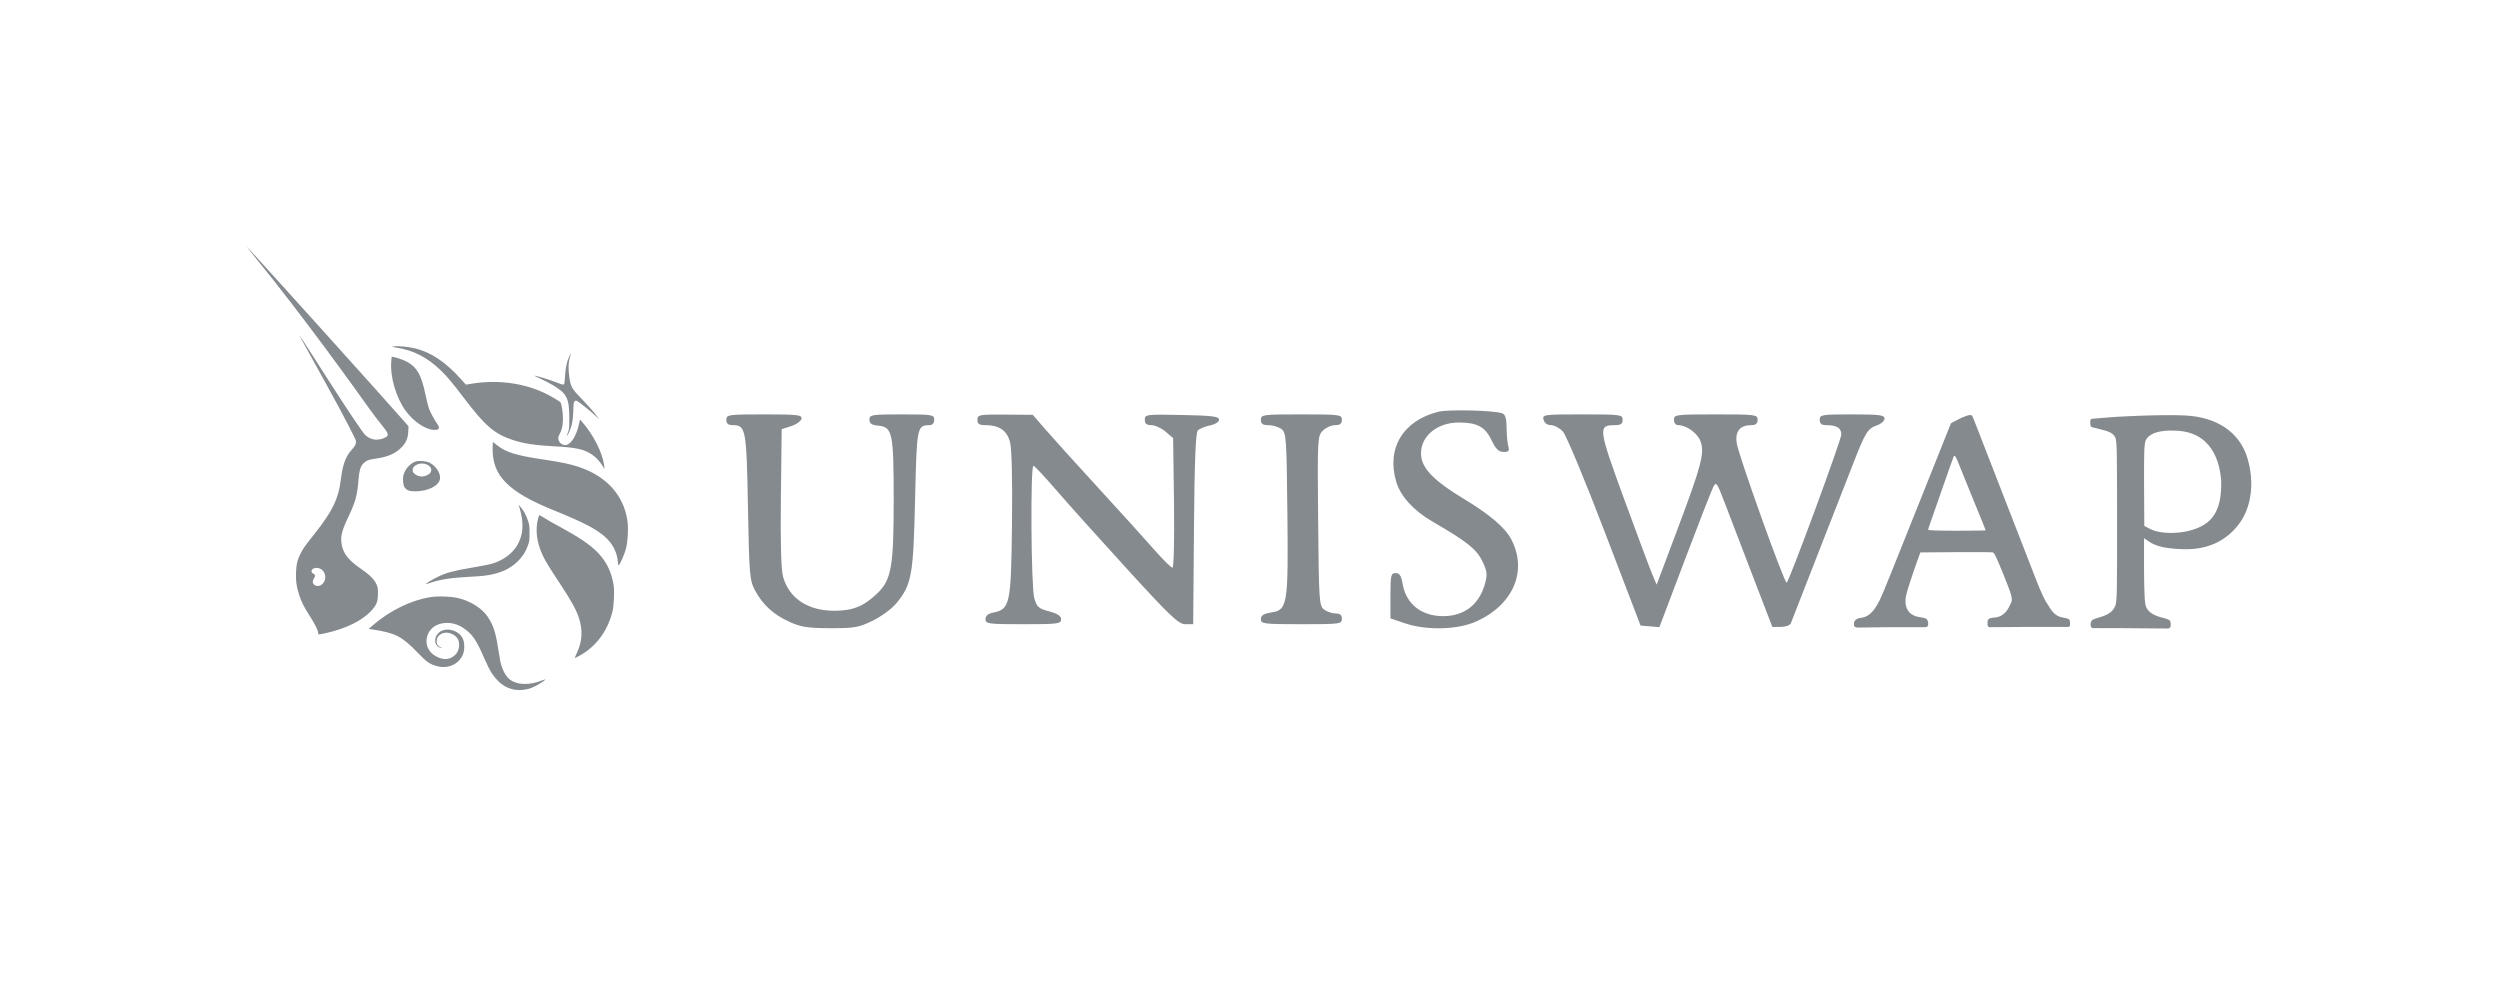 <svg width="152" height="60" viewBox="0 0 152 60" fill="none" xmlns="http://www.w3.org/2000/svg">
<g clip-path="url(#clip0)">
<path fill-rule="evenodd" clip-rule="evenodd" d="M15.476 15.598C18.521 19.33 21.863 24.018 22.404 24.777C22.433 24.817 22.453 24.846 22.466 24.864C22.754 25.266 22.992 25.565 23.173 25.792L23.173 25.792L23.173 25.792C23.574 26.297 23.693 26.446 23.453 26.584C23.261 26.694 23.061 26.731 22.863 26.731C22.638 26.731 22.385 26.622 22.2 26.445C22.07 26.32 21.178 25.012 19.964 23.109C19.035 21.652 18.257 20.444 18.236 20.424C18.187 20.377 18.188 20.379 19.869 23.418C20.925 25.326 21.647 26.736 21.647 26.826C21.647 27.01 21.597 27.106 21.373 27.359C21 27.78 20.833 28.253 20.712 29.232C20.577 30.329 20.197 31.104 19.144 32.431C18.527 33.208 18.426 33.35 18.271 33.663C18.075 34.057 18.021 34.278 17.999 34.776C17.976 35.302 18.021 35.642 18.18 36.145C18.32 36.586 18.465 36.877 18.837 37.458C19.158 37.96 19.343 38.334 19.343 38.48C19.343 38.596 19.365 38.596 19.862 38.482C21.052 38.211 22.018 37.733 22.562 37.148C22.898 36.786 22.977 36.586 22.98 36.09C22.981 35.765 22.97 35.697 22.883 35.511C22.742 35.207 22.484 34.954 21.917 34.562C21.174 34.049 20.856 33.636 20.768 33.067C20.696 32.601 20.78 32.272 21.191 31.401C21.617 30.5 21.722 30.116 21.794 29.208C21.84 28.621 21.904 28.389 22.07 28.203C22.245 28.01 22.401 27.944 22.832 27.885C23.535 27.788 23.982 27.604 24.35 27.262C24.669 26.965 24.802 26.679 24.823 26.248L24.838 25.922L24.66 25.712C24.014 24.952 15.044 15 15.004 15C14.996 15 15.208 15.269 15.476 15.598ZM19.705 35.371C19.851 35.11 19.773 34.775 19.529 34.611C19.299 34.456 18.94 34.529 18.94 34.73C18.94 34.792 18.974 34.837 19.05 34.877C19.178 34.943 19.187 35.018 19.087 35.171C18.985 35.325 18.993 35.462 19.11 35.554C19.298 35.703 19.565 35.621 19.705 35.371ZM24.098 21.135C23.81 21.09 23.797 21.084 23.933 21.063C24.193 21.023 24.806 21.078 25.229 21.18C26.215 21.416 27.113 22.023 28.071 23.101L28.326 23.387L28.69 23.328C30.224 23.079 31.785 23.277 33.09 23.886C33.449 24.053 34.015 24.387 34.086 24.473C34.109 24.5 34.15 24.676 34.178 24.864C34.275 25.513 34.227 26.011 34.03 26.382C33.923 26.584 33.917 26.648 33.989 26.822C34.046 26.96 34.206 27.062 34.365 27.062C34.689 27.061 35.038 26.532 35.2 25.795L35.264 25.502L35.392 25.648C36.09 26.447 36.639 27.537 36.733 28.312L36.757 28.515L36.64 28.331C36.438 28.014 36.235 27.799 35.975 27.625C35.507 27.312 35.011 27.205 33.699 27.136C32.514 27.073 31.844 26.97 31.179 26.751C30.047 26.379 29.477 25.882 28.133 24.101C27.536 23.31 27.167 22.873 26.8 22.52C25.966 21.719 25.147 21.299 24.098 21.135ZM34.353 22.901C34.383 22.371 34.454 22.021 34.597 21.702C34.654 21.576 34.707 21.472 34.715 21.472C34.724 21.472 34.699 21.566 34.661 21.68C34.557 21.989 34.539 22.413 34.611 22.906C34.702 23.532 34.754 23.622 35.409 24.298C35.716 24.615 36.073 25.015 36.202 25.187L36.438 25.499L36.202 25.276C35.914 25.003 35.252 24.471 35.106 24.395C35.008 24.344 34.993 24.345 34.933 24.406C34.877 24.462 34.865 24.546 34.858 24.944C34.846 25.565 34.762 25.963 34.56 26.361C34.45 26.576 34.433 26.531 34.532 26.288C34.606 26.106 34.614 26.026 34.613 25.425C34.612 24.219 34.47 23.928 33.638 23.431C33.427 23.305 33.08 23.124 32.866 23.028C32.653 22.932 32.483 22.848 32.489 22.842C32.513 22.818 33.324 23.057 33.651 23.184C34.136 23.373 34.217 23.397 34.276 23.375C34.315 23.359 34.334 23.243 34.353 22.901ZM23.789 21.975C23.711 22.906 24.072 24.153 24.657 24.966C25.11 25.596 25.813 26.086 26.331 26.133C26.671 26.164 26.773 26.057 26.619 25.83C26.406 25.515 26.144 25.031 26.074 24.823C26.031 24.695 25.938 24.314 25.866 23.978C25.622 22.829 25.383 22.382 24.829 22.043C24.627 21.919 24.196 21.757 23.946 21.711L23.813 21.686L23.789 21.975ZM33.644 31.016C30.912 29.905 29.95 28.941 29.95 27.314C29.95 27.074 29.958 26.878 29.968 26.878C29.978 26.878 30.084 26.957 30.203 27.054C30.757 27.503 31.377 27.694 33.095 27.947C34.105 28.096 34.674 28.216 35.199 28.392C36.866 28.951 37.898 30.084 38.144 31.629C38.216 32.077 38.174 32.919 38.058 33.362C37.966 33.712 37.687 34.343 37.613 34.368C37.592 34.374 37.572 34.295 37.567 34.187C37.539 33.607 37.249 33.042 36.762 32.62C36.208 32.139 35.464 31.756 33.644 31.016ZM31.594 30.894C31.633 31.009 31.692 31.272 31.726 31.478C31.945 32.793 31.262 33.856 29.932 34.268C29.791 34.312 29.236 34.421 28.699 34.511C27.612 34.694 27.127 34.824 26.64 35.061C26.294 35.229 25.876 35.481 25.901 35.506C25.909 35.514 25.987 35.495 26.076 35.464C26.69 35.246 27.375 35.133 28.414 35.078C28.826 35.057 29.295 35.022 29.456 35.002C30.382 34.884 31.024 34.6 31.523 34.087C31.8 33.801 31.966 33.535 32.099 33.16C32.184 32.923 32.196 32.834 32.196 32.413C32.197 31.983 32.187 31.905 32.095 31.64C31.975 31.294 31.833 31.034 31.654 30.831L31.525 30.684L31.594 30.894ZM32.979 33.724C32.616 32.936 32.532 32.175 32.731 31.466C32.752 31.39 32.787 31.328 32.807 31.328C32.828 31.328 32.913 31.375 32.998 31.432C33.165 31.545 33.5 31.737 34.394 32.229C35.51 32.843 36.145 33.319 36.578 33.862C36.956 34.338 37.191 34.88 37.304 35.541C37.368 35.915 37.33 36.816 37.235 37.193C36.935 38.382 36.238 39.315 35.244 39.86C35.099 39.94 34.968 40.006 34.954 40.006C34.94 40.006 34.993 39.87 35.072 39.703C35.406 38.997 35.444 38.31 35.191 37.546C35.036 37.078 34.721 36.507 34.084 35.541C33.343 34.419 33.161 34.12 32.979 33.724ZM26.141 36.31C24.992 36.498 23.731 37.112 22.717 37.977L22.415 38.235L22.68 38.276C24.064 38.495 24.437 38.688 25.398 39.687C25.95 40.262 26.137 40.39 26.595 40.508C27.268 40.682 27.932 40.363 28.159 39.757C28.261 39.485 28.247 39.037 28.131 38.811C27.853 38.275 27.045 38.101 26.654 38.494C26.328 38.822 26.423 39.315 26.828 39.4C26.921 39.419 26.918 39.415 26.804 39.363C26.627 39.282 26.55 39.17 26.549 38.991C26.547 38.572 27.021 38.337 27.463 38.538C27.786 38.686 27.914 38.878 27.914 39.216C27.914 39.735 27.477 40.127 26.967 40.063C26.695 40.029 26.361 39.853 26.183 39.649C25.733 39.136 25.909 38.326 26.536 38.015C27.014 37.778 27.649 37.837 28.141 38.162C28.707 38.536 28.947 38.879 29.434 40.001C29.593 40.367 29.797 40.778 29.888 40.915C30.35 41.613 30.903 41.955 31.569 41.955C31.936 41.955 32.213 41.888 32.56 41.712C32.819 41.582 33.185 41.334 33.158 41.308C33.151 41.3 33.044 41.334 32.92 41.383C32.193 41.669 31.454 41.649 31.024 41.332C30.754 41.132 30.536 40.734 30.424 40.236C30.404 40.15 30.34 39.769 30.281 39.39C30.132 38.429 29.989 37.997 29.655 37.502C29.312 36.995 28.655 36.569 27.92 36.379C27.461 36.261 26.637 36.228 26.141 36.31ZM24.532 28.881C24.631 28.511 24.952 28.158 25.282 28.056C25.491 27.991 25.925 28.032 26.128 28.137C26.523 28.34 26.81 28.802 26.748 29.135C26.672 29.542 26.019 29.867 25.268 29.873C24.884 29.875 24.743 29.823 24.596 29.626C24.506 29.503 24.471 29.107 24.532 28.881ZM26.028 28.282C26.224 28.404 26.275 28.583 26.159 28.749C26.08 28.864 25.833 28.973 25.652 28.973C25.381 28.973 25.085 28.778 25.085 28.6C25.085 28.242 25.652 28.051 26.028 28.282ZM84.895 29.307C84.282 27.269 85.293 25.578 87.448 25.035C88.067 24.879 90.866 24.95 91.346 25.133C91.522 25.2 91.599 25.459 91.6 25.989C91.602 26.407 91.647 26.914 91.701 27.116C91.784 27.423 91.736 27.483 91.412 27.478C91.12 27.474 90.943 27.302 90.695 26.783C90.301 25.954 89.823 25.691 88.709 25.688C87.287 25.684 86.247 26.641 86.416 27.798C86.526 28.55 87.278 29.291 88.966 30.309C90.572 31.277 91.509 32.074 91.883 32.788C92.881 34.695 92.028 36.737 89.804 37.766C88.662 38.294 86.748 38.348 85.402 37.891L84.54 37.599V36.222C84.54 34.975 84.57 34.844 84.854 34.844C85.092 34.844 85.195 35.002 85.278 35.494C85.486 36.718 86.416 37.461 87.741 37.461C89.039 37.461 89.946 36.752 90.294 35.466C90.442 34.919 90.416 34.717 90.123 34.112C89.771 33.388 89.165 32.907 87.107 31.72C85.965 31.061 85.157 30.18 84.895 29.307ZM44.552 25.849C44.271 25.849 44.162 25.757 44.162 25.522C44.162 25.21 44.271 25.195 46.472 25.195C48.514 25.195 48.776 25.225 48.729 25.46C48.7 25.605 48.417 25.808 48.101 25.909L47.527 26.094L47.478 30.265C47.445 33.048 47.491 34.653 47.617 35.09C47.989 36.388 49.126 37.134 50.729 37.134C51.846 37.134 52.498 36.873 53.317 36.098C54.198 35.265 54.339 34.473 54.336 30.358C54.334 26.299 54.263 25.964 53.391 25.879C52.994 25.841 52.861 25.748 52.861 25.511C52.861 25.216 52.992 25.195 54.831 25.195C56.691 25.195 56.801 25.213 56.801 25.522C56.801 25.723 56.69 25.85 56.514 25.851C55.753 25.858 55.739 25.93 55.637 30.381C55.531 35.004 55.432 35.551 54.495 36.683C54.225 37.01 53.58 37.484 53.063 37.737C52.22 38.15 51.952 38.197 50.481 38.194C49.125 38.192 48.697 38.126 48.019 37.817C47.029 37.367 46.386 36.784 45.911 35.908C45.58 35.296 45.552 34.965 45.475 30.821C45.387 26.077 45.345 25.849 44.552 25.849ZM59.912 25.849C59.536 25.849 59.427 25.775 59.427 25.522C59.427 25.215 59.532 25.195 61.109 25.208L62.792 25.221L63.597 26.148C64.039 26.658 65.482 28.253 66.802 29.692C68.123 31.132 69.639 32.806 70.171 33.413C70.704 34.021 71.205 34.517 71.285 34.517C71.367 34.517 71.408 32.802 71.379 30.578L71.327 26.638L70.866 26.243C70.613 26.026 70.225 25.849 70.005 25.849C69.711 25.849 69.603 25.76 69.603 25.517C69.603 25.198 69.687 25.187 71.861 25.231C73.708 25.268 74.117 25.32 74.117 25.515C74.117 25.654 73.889 25.8 73.569 25.865C73.267 25.927 72.935 26.062 72.83 26.166C72.695 26.301 72.626 28.037 72.593 32.154L72.546 37.952H72.07C71.661 37.952 71.173 37.491 68.567 34.64C66.902 32.818 64.958 30.653 64.248 29.829C63.537 29.004 62.9 28.323 62.833 28.316C62.642 28.295 62.688 35.661 62.883 36.36C63.035 36.905 63.139 36.999 63.785 37.171C64.305 37.31 64.515 37.45 64.515 37.659C64.515 37.927 64.317 37.952 62.217 37.952C60.08 37.952 59.919 37.931 59.919 37.645C59.919 37.437 60.074 37.308 60.404 37.242C61.407 37.042 61.473 36.725 61.529 31.88C61.561 29.166 61.515 27.267 61.407 26.869C61.218 26.17 60.747 25.849 59.912 25.849ZM77.123 25.849C76.771 25.849 76.662 25.771 76.662 25.522C76.662 25.209 76.771 25.195 79.124 25.195C81.476 25.195 81.586 25.209 81.586 25.522C81.586 25.762 81.476 25.849 81.175 25.849C80.95 25.849 80.614 25.999 80.43 26.182C80.105 26.506 80.097 26.668 80.143 31.675C80.188 36.563 80.207 36.846 80.509 37.066C80.684 37.194 80.998 37.298 81.207 37.298C81.476 37.298 81.586 37.392 81.586 37.625C81.586 37.938 81.476 37.952 79.124 37.952C76.827 37.952 76.662 37.931 76.662 37.646C76.662 37.416 76.823 37.314 77.312 37.236C78.283 37.081 78.333 36.764 78.272 31.11C78.224 26.582 78.203 26.3 77.902 26.081C77.727 25.953 77.376 25.849 77.123 25.849ZM94.297 25.849C94.073 25.849 93.902 25.724 93.849 25.522C93.766 25.205 93.844 25.195 96.21 25.195C98.547 25.195 98.656 25.209 98.656 25.522C98.656 25.773 98.547 25.849 98.184 25.849C97.15 25.849 97.174 26.036 98.737 30.313C99.534 32.491 100.306 34.559 100.455 34.909L100.725 35.547L101.979 32.211C103.454 28.284 103.646 27.557 103.395 26.841C103.221 26.342 102.542 25.849 102.029 25.849C101.884 25.849 101.775 25.708 101.775 25.522C101.775 25.209 101.884 25.195 104.319 25.195C106.754 25.195 106.863 25.209 106.863 25.522C106.863 25.754 106.754 25.849 106.484 25.849C105.794 25.849 105.49 26.215 105.589 26.928C105.691 27.661 108.514 35.544 108.632 35.426C108.825 35.234 111.951 26.748 111.951 26.418C111.951 26.021 111.673 25.849 111.035 25.849C110.748 25.849 110.638 25.759 110.638 25.522C110.638 25.213 110.748 25.195 112.608 25.195C114.279 25.195 114.578 25.233 114.578 25.448C114.578 25.588 114.373 25.773 114.123 25.86C113.56 26.056 113.419 26.279 112.713 28.086C112.403 28.879 111.433 31.363 110.557 33.605C109.682 35.847 108.927 37.779 108.881 37.898C108.835 38.018 108.564 38.116 108.278 38.116H107.758L106.579 35.049C105.931 33.362 105.165 31.364 104.877 30.608C104.384 29.314 104.342 29.258 104.157 29.627C104.048 29.843 103.269 31.845 102.425 34.075L100.891 38.132L100.318 38.083L99.746 38.034L97.561 32.322C96.341 29.131 95.219 26.442 95.019 26.23C94.821 26.02 94.496 25.849 94.297 25.849ZM127.117 25.918C127.089 25.856 127.09 25.633 127.09 25.633C127.09 25.633 127.083 25.552 127.117 25.509C127.151 25.466 127.163 25.465 127.283 25.454L127.285 25.454C127.728 25.412 128.617 25.34 129.359 25.308C129.427 25.305 129.503 25.302 129.586 25.298L129.587 25.298L129.588 25.298C130.404 25.261 131.866 25.211 132.87 25.262C134.797 25.358 136.168 26.289 136.635 27.829C137.102 29.368 136.855 30.813 136.219 31.733C135.582 32.652 134.511 33.444 132.732 33.393C131.263 33.35 130.869 33.075 130.555 32.855C130.489 32.809 130.426 32.765 130.357 32.726V34.689C130.373 36.028 130.384 36.671 130.488 36.909C130.627 37.23 130.943 37.427 131.558 37.578C131.558 37.578 131.837 37.644 131.908 37.713C131.98 37.783 131.98 37.937 131.98 37.937C131.98 37.937 131.995 38.082 131.937 38.155C131.88 38.229 131.768 38.214 131.768 38.214L129.044 38.192L127.401 38.188C127.401 38.188 127.229 38.221 127.164 38.152C127.1 38.082 127.106 37.938 127.106 37.938C127.106 37.938 127.12 37.782 127.195 37.712C127.271 37.642 127.551 37.564 127.551 37.564C128.185 37.386 128.459 37.198 128.603 36.844C128.718 36.558 128.719 36.028 128.718 31.704C128.717 27.603 128.711 26.838 128.617 26.618C128.478 26.292 128.129 26.206 127.633 26.083L127.633 26.083C127.535 26.059 127.43 26.033 127.321 26.004C127.321 26.004 127.144 25.98 127.117 25.918ZM135.05 29.264C135.05 29.937 135.038 30.99 134.322 31.663C133.606 32.336 132.196 32.52 131.24 32.332C130.938 32.273 130.766 32.182 130.633 32.112L130.619 32.105L130.374 31.976L130.36 29.613C130.351 28.133 130.367 27.169 130.402 27.031C130.434 26.25 131.585 26.153 132.148 26.182C134.554 26.182 134.979 28.21 135.05 29.264ZM119.469 25.32C119.418 25.34 119.347 25.367 119.263 25.399L118.62 25.731L118.158 26.886C117.903 27.521 117.438 28.688 117.123 29.478C116.55 30.918 116.172 31.863 115.774 32.85C115.657 33.141 115.303 34.025 114.988 34.815C114.673 35.605 114.358 36.357 114.288 36.486C114.277 36.508 114.265 36.531 114.251 36.555C114.075 36.886 113.769 37.461 113.229 37.548C113.229 37.548 112.932 37.578 112.822 37.686C112.712 37.795 112.722 37.884 112.722 37.884V38.021C112.722 38.021 112.732 38.087 112.795 38.12C112.857 38.153 112.941 38.155 112.941 38.155L114.918 38.133H116.961C116.961 38.133 117.106 38.15 117.162 38.103C117.217 38.057 117.233 37.989 117.233 37.989V37.844C117.233 37.844 117.204 37.688 117.123 37.627C117.043 37.566 116.739 37.524 116.739 37.524C115.921 37.417 115.781 36.798 115.882 36.242C115.931 35.968 116.26 34.958 116.63 33.94L116.758 33.588L118.899 33.571C120.076 33.562 121.093 33.569 121.158 33.585C121.251 33.608 121.381 33.873 121.763 34.814C122.342 36.239 122.388 36.413 122.26 36.68C122.252 36.696 122.244 36.714 122.235 36.733C122.115 36.991 121.881 37.492 121.293 37.543C121.293 37.543 120.981 37.554 120.903 37.647C120.825 37.741 120.842 37.848 120.842 37.848V37.991C120.842 37.991 120.863 38.075 120.903 38.108C120.943 38.141 121.011 38.133 121.011 38.133L122.954 38.119L125.686 38.118C125.686 38.118 125.793 38.13 125.822 38.089C125.851 38.047 125.857 37.999 125.857 37.999V37.809C125.857 37.809 125.845 37.709 125.793 37.653C125.74 37.597 125.386 37.539 125.386 37.539C124.934 37.466 124.708 37.092 124.54 36.814C124.498 36.743 124.459 36.678 124.42 36.627C124.343 36.521 124.065 35.94 123.847 35.381C123.63 34.822 123.139 33.56 122.757 32.576C122.374 31.593 121.841 30.22 121.571 29.527C121.301 28.833 120.789 27.514 120.432 26.595C120.373 26.444 120.321 26.308 120.274 26.187L120.274 26.186C120.034 25.569 119.938 25.32 119.911 25.286C119.825 25.177 119.559 25.286 119.559 25.286C119.559 25.286 119.526 25.299 119.469 25.32ZM119.432 29.043C119.345 28.833 119.194 28.457 119.095 28.207C118.914 27.753 118.846 27.648 118.79 27.742C118.774 27.769 118.66 28.08 118.538 28.432C117.746 30.712 117.387 31.739 117.315 31.932C117.27 32.054 117.233 32.179 117.233 32.211C117.233 32.247 117.877 32.268 118.981 32.268C119.943 32.268 120.729 32.256 120.729 32.242C120.729 32.227 120.644 32.01 120.539 31.758C120.434 31.506 120.177 30.878 119.968 30.362C119.76 29.846 119.518 29.252 119.432 29.043Z" fill="#858A8F"/>
</g>
<defs>
<clipPath id="clip0">
<rect width="122" height="30.468" fill="white" transform="translate(15 15)"/>
</clipPath>
</defs>
</svg>